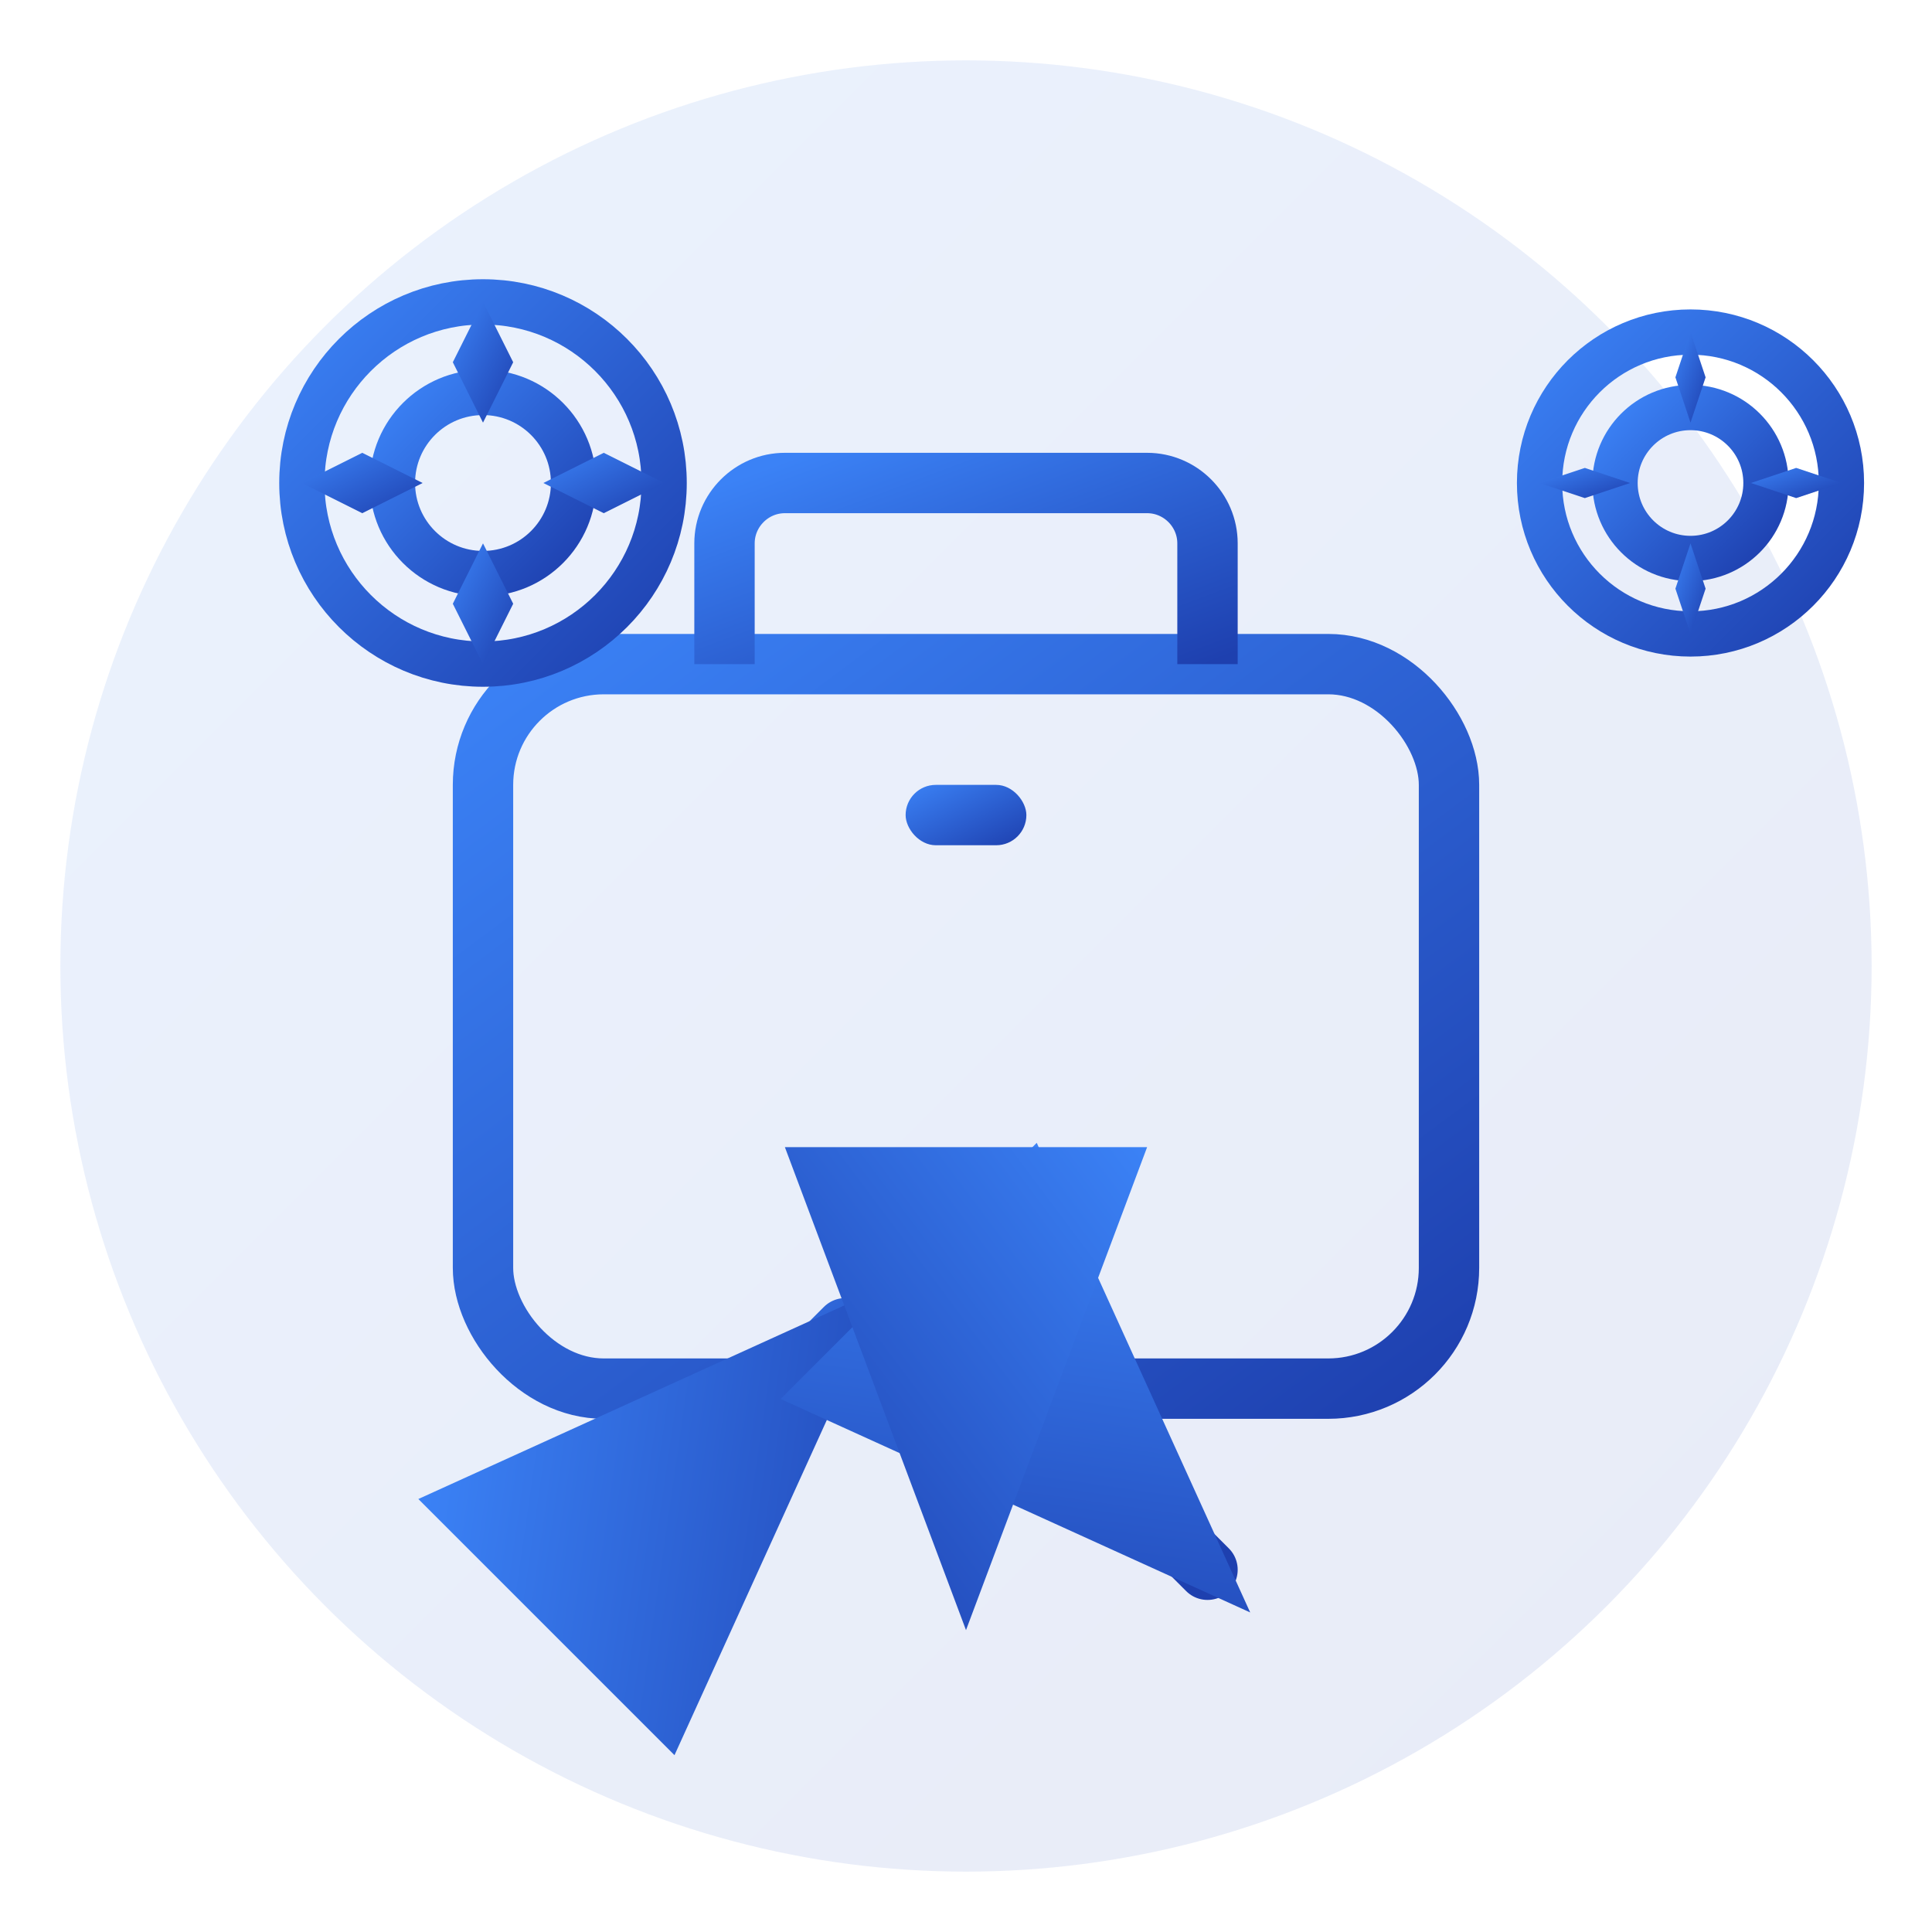 <svg width="64" height="64" viewBox="0 0 64 64" fill="none" xmlns="http://www.w3.org/2000/svg">
  <defs>
    <linearGradient id="servicesGradient" x1="0%" y1="0%" x2="100%" y2="100%">
      <stop offset="0%" style="stop-color:#3B82F6;stop-opacity:1" />
      <stop offset="100%" style="stop-color:#1E40AF;stop-opacity:1" />
    </linearGradient>
  </defs>
  
  <!-- Background circle -->
  <circle cx="32" cy="32" r="30" fill="url(#servicesGradient)" opacity="0.1"/>
  
  <!-- Main briefcase -->
  <rect x="16" y="22" width="32" height="24" rx="4" fill="none" stroke="url(#servicesGradient)" stroke-width="2"/>
  
  <!-- Briefcase handle -->
  <path d="M24 22 L24 18 C24 16.9 24.9 16 26 16 L38 16 C39.1 16 40 16.9 40 18 L40 22" 
        fill="none" stroke="url(#servicesGradient)" stroke-width="2"/>
  
  <!-- Briefcase latch -->
  <rect x="30" y="26" width="4" height="2" rx="1" fill="url(#servicesGradient)"/>
  
  <!-- Strategy arrows -->
  <path d="M20 52 L28 44" stroke="url(#servicesGradient)" stroke-width="2" stroke-linecap="round" marker-end="url(#arrowhead)"/>
  <path d="M32 44 L40 52" stroke="url(#servicesGradient)" stroke-width="2" stroke-linecap="round" marker-end="url(#arrowhead)"/>
  <path d="M32 44 L32 52" stroke="url(#servicesGradient)" stroke-width="2" stroke-linecap="round" marker-end="url(#arrowhead)"/>
  
  <!-- Optimization gears -->
  <g transform="translate(8, 8)">
    <circle cx="8" cy="8" r="6" fill="none" stroke="url(#servicesGradient)" stroke-width="1.5"/>
    <circle cx="8" cy="8" r="3" fill="none" stroke="url(#servicesGradient)" stroke-width="1.5"/>
    <path d="M8 2 L9 4 L8 6 L7 4 Z" fill="url(#servicesGradient)"/>
    <path d="M14 8 L12 9 L10 8 L12 7 Z" fill="url(#servicesGradient)"/>
    <path d="M8 14 L7 12 L8 10 L9 12 Z" fill="url(#servicesGradient)"/>
    <path d="M2 8 L4 7 L6 8 L4 9 Z" fill="url(#servicesGradient)"/>
  </g>
  
  <g transform="translate(48, 8)">
    <circle cx="8" cy="8" r="5" fill="none" stroke="url(#servicesGradient)" stroke-width="1.5"/>
    <circle cx="8" cy="8" r="2.5" fill="none" stroke="url(#servicesGradient)" stroke-width="1.5"/>
    <path d="M8 3 L8.5 4.5 L8 6 L7.5 4.5 Z" fill="url(#servicesGradient)"/>
    <path d="M13 8 L11.5 8.5 L10 8 L11.5 7.5 Z" fill="url(#servicesGradient)"/>
    <path d="M8 13 L7.5 11.5 L8 10 L8.5 11.5 Z" fill="url(#servicesGradient)"/>
    <path d="M3 8 L4.5 7.5 L6 8 L4.5 8.5 Z" fill="url(#servicesGradient)"/>
  </g>
  
  <!-- Arrow marker definition -->
  <defs>
    <marker id="arrowhead" markerWidth="8" markerHeight="6" refX="7" refY="3" orient="auto">
      <polygon points="0 0, 8 3, 0 6" fill="url(#servicesGradient)"/>
    </marker>
  </defs>
</svg>
